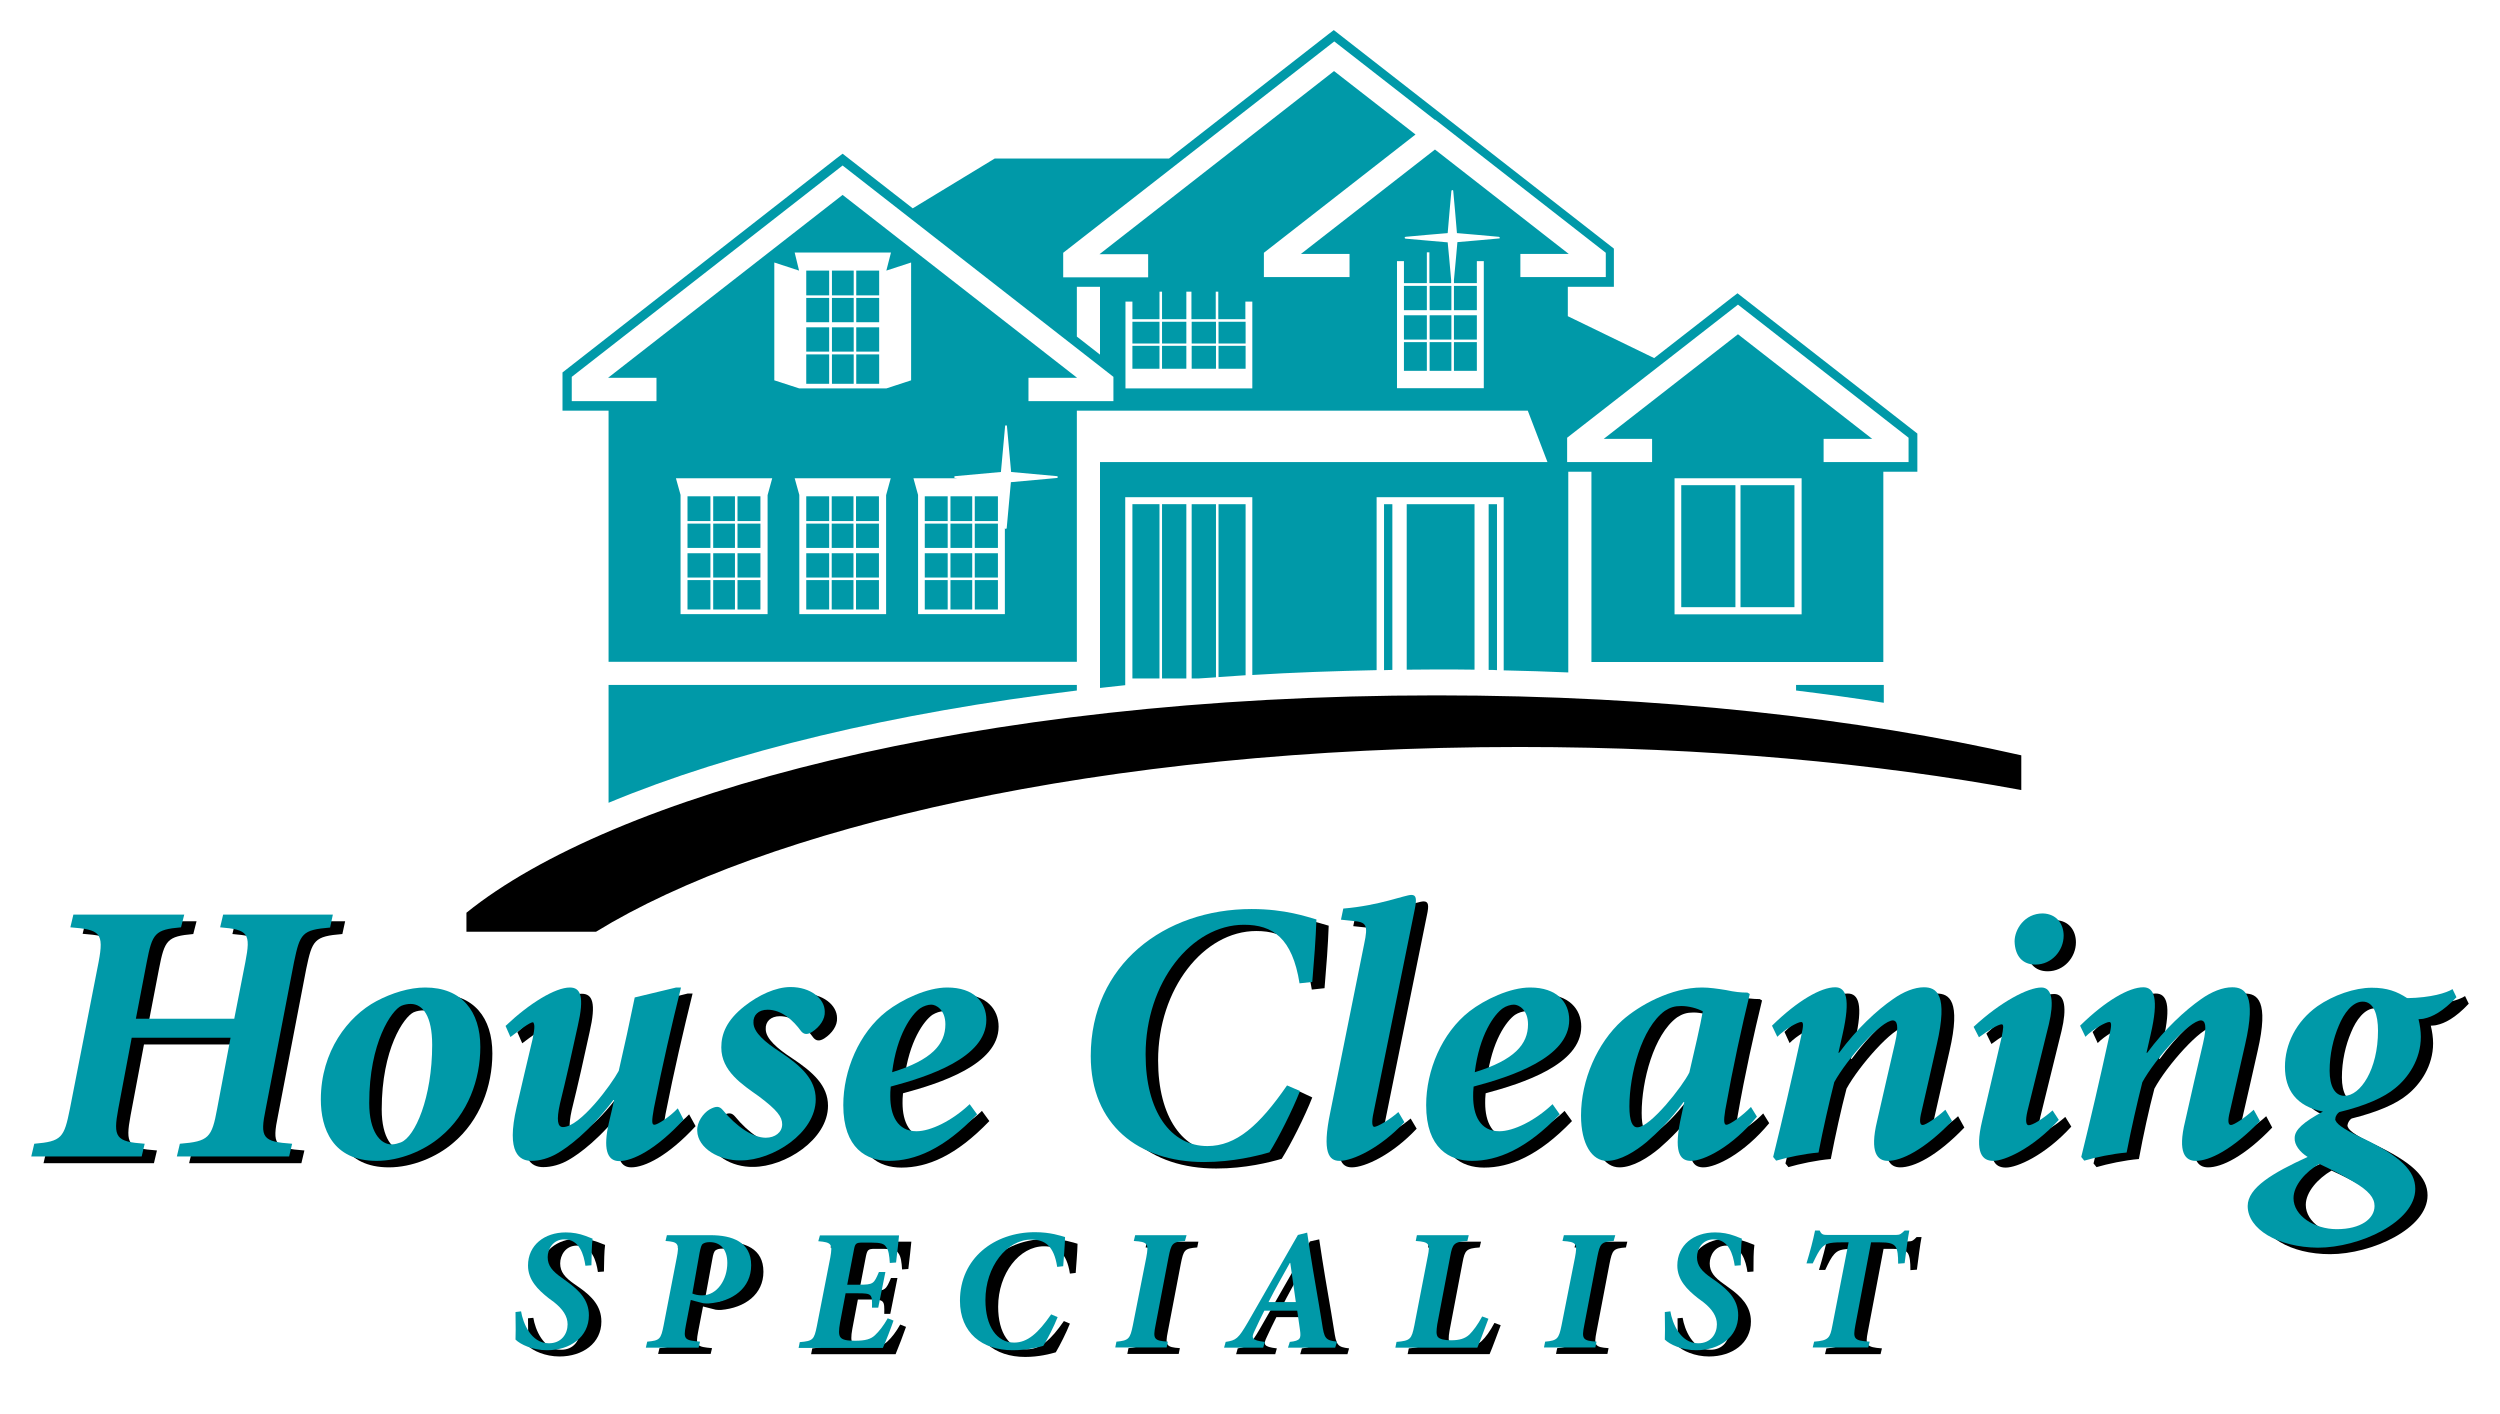 <svg xmlns="http://www.w3.org/2000/svg" xmlns:xlink="http://www.w3.org/1999/xlink" id="Layer_1" x="0px" y="0px" viewBox="0 0 1080 610.8" style="enable-background:new 0 0 1080 610.8;" xml:space="preserve"><style type="text/css">	.st0{fill:#0099A8;}</style><g>	<path d="M147.9,403.5c-12.2,1-13,2.6-15.6,15l-12.2,63.4c-2.6,12.5-1.5,14.2,11.4,15.1l-1.3,5.5H81.7l1.3-5.5  c12.5-0.9,13.8-2.6,16.1-15.1l5.8-30.7H62.2l-5.8,30.7c-2.3,12.4-1.1,14.2,11.4,15.1l-1.3,5.5H18.8l1.3-5.5  C32,496,33,494.4,35.5,481.8l12.4-63.4c2.4-12.7,0.7-14-12.2-15L37,398h47.9l-1.4,5.5c-11.3,1-12.4,2.6-14.8,15L64,442.9h42.5  l4.8-24.4c2.4-12.4,1.3-14-10.9-15l1.3-5.5h47.4L147.9,403.5z"></path>	<path d="M143.9,477.8c0-20.9,11.7-36,23.9-42.5c6.6-3.5,14.2-5.9,21.1-5.9c15.8,0,23.8,10.3,23.8,25.7c0,14-5.3,28.9-17,38.7  c-7.1,6.1-17.7,10.5-27.7,10.5C148.9,504.3,143.9,490.2,143.9,477.8 M178.5,496.3c6.1-2.4,13.5-19.3,13.5-42.1  c0-12.4-4-17.7-9.3-17.7c-1.1,0-2.6,0.2-4,0.8c-4.2,2-13.8,15.8-13.8,42c0,12.4,4.8,17.9,9.6,17.9  C176.2,497.1,177,496.8,178.5,496.3"></path>	<path d="M300.5,486.5c-11.9,12.9-22,17.8-27.8,17.8c-5.5,0-6.9-5.8-4.5-16.4c0.8-3.2,1.6-6.9,2.2-10h-0.3  c-10.6,14-20.1,20.7-24.3,23.1c-3.5,2.1-7.6,3.2-11.1,3.2c-5,0-11.1-3-6.4-23.3c2.3-9.8,4.5-19.5,6.9-29.4c1.1-5.3,0.8-6.4,0.2-7.2  c-1.4,0-5.9,3.5-9.8,6.4l-2.1-4.8c10.3-9.8,21.6-16.6,27.8-16.6c4.7,0,6.3,4,3.4,16.6c-2.4,11.1-5,22.7-7.7,33.6  c-1.6,7.2-1,10.1,1.3,10.1c7.4,0,20.9-18.3,24.1-24.3c2.4-10.5,4.8-21.4,6.9-31.7l17.8-4.4h2.1c-4,16.3-8,33.3-11.7,52.1  c-1,5.6-1,7.2,0.1,7.2c1.3,0,6.4-3.2,10.1-7.1L300.5,486.5z"></path>	<path d="M306.5,491.3c-0.2-3.7,2.6-7.6,5.3-9.2c2.9-1.6,4.3-1.5,5.8,0.3c5.8,7.1,13,11.9,18.5,11.9c4,0,7.1-2.3,7.1-5.8  c0-3.2-2.1-6.1-10.1-12.1c-7.2-5.1-16.2-10.9-16.2-21.1c0-5.8,2.2-11.7,10.1-17.9c5.9-4.7,13.4-8.2,19.8-8.2  c8.7,0,14.8,5,14.8,10.6c0.2,3.2-2.1,6.6-5.5,8.8c-2.1,1.3-3.5,1.1-4.7-0.3c-3.4-4.7-8.4-9.3-14.5-9.3c-4,0-6.3,2.4-6.1,5.6  c0,4.2,5.2,8.5,11.3,12.5c9.2,6.1,15.6,11.9,15.6,20.6c0,14.6-18.6,26.4-32.3,26.4C316.2,504.3,306.7,498.9,306.5,491.3"></path>	<path d="M427.4,484.3c-14.5,15.1-26.8,20.1-38,20.1c-9.5,0-19.8-5.1-19.8-24.1c0-15,6.8-31.2,18.7-40.5  c6.6-5.2,17.5-10.3,26.2-10.3c11.6,0,16.9,6.5,16.9,14c0,16.4-25.3,24.5-41.3,28.8c-0.2,1.8-0.2,3-0.2,4.2  c0,8.2,3.1,15.1,11.3,15.1c6.1,0,15.5-4.5,23-11.7L427.4,484.3z M402.8,438.4c-3.7,2.6-10.1,11.4-12.1,27.7  c17.2-5.3,23-12.1,23-20.7c0-6.3-4-8.5-6.1-8.5C406.2,436.8,404.3,437.5,402.8,438.4"></path>	<path d="M566.9,474.1c-3.2,8.2-9.3,20.3-13.2,26.5c-5.1,1.5-15.7,4.2-28.3,4.2c-28.3,0-48.9-16.1-48.9-45.9  c0-39.4,31.8-63.5,69.5-63.5c14.6,0,24,3.4,28,4.5c-0.3,8.5-1,17.6-1.8,27l-5.5,0.6c-3-19.6-11.6-25.3-24-25.3  c-22.8,0-42.4,25.1-42.4,55.9c0,24.6,10.8,39.6,26.7,39.6c12.4,0,22.4-8.8,34.4-26.2L566.9,474.1z"></path>	<path d="M612,487.6c-10.6,11.3-22.4,16.7-28,16.7c-4.5,0-7.7-3.4-4-21.1c4.8-24.1,9.8-48.4,14.6-72.5c1.8-8.5,1.1-9.6-5.3-10.1  l-4.7-0.5l1-4.8c15.6-1.3,26.7-5.9,29.4-5.9c2.1,0,2.4,1.6,1.4,6.1c-5.9,29.3-11.9,58.5-17.8,87.8c-1,4.5-0.6,6.3,0.3,6.3  c1.3,0,6.4-2.9,10.5-6.4L612,487.6z"></path>	<path d="M679.1,484.3c-14.5,15.1-26.9,20.1-38,20.1c-9.5,0-19.8-5.1-19.8-24.1c0-15,6.7-31.2,18.7-40.5  c6.6-5.2,17.5-10.3,26.2-10.3c11.6,0,16.9,6.5,16.9,14c0,16.4-25.3,24.5-41.3,28.8c-0.2,1.8-0.2,3-0.2,4.2  c0,8.2,3.1,15.1,11.3,15.1c6.1,0,15.5-4.5,23-11.7L679.1,484.3z M654.5,438.4c-3.7,2.6-10.1,11.4-12.1,27.7  c17.2-5.3,23-12.1,23-20.7c0-6.3-4-8.5-6.1-8.5C657.9,436.8,655.9,437.5,654.5,438.4"></path>	<path d="M764.3,485.2c-10.9,13.2-23,19.1-28.4,19.1c-3.9,0-7.6-2.2-4.7-16.9l1.8-8.5h-0.3c-5.6,7.7-11.4,13.3-15.9,17.2  c-4.8,4-11.4,8.2-17.2,8.2c-6.5,0-11.3-7.1-11.3-19.6c0-15.4,7.1-31.3,17.7-41c7.4-6.6,21.2-14.3,34.6-14.3c3.1,0,6.6,0.5,10.3,1.1  c3.7,0.8,6.4,1.1,9.3,1.1l1,0.6c-3.4,14-7.3,31.2-10.6,50.2c-0.8,4.8-0.5,6.3,0.5,6.3c1.4,0,7.1-4,10.6-7.7L764.3,485.2z   M735.1,466.1c1.9-8,5-21.5,5.8-26.4c-2.3-1.3-6.1-2.3-9.3-2.3c-2.9,0-4.8,0.6-7.1,2.1c-10.1,7.4-15.3,27.5-15.3,41.3  c0,6.3,1.3,9,3.4,9C718.2,489.9,732.3,471.9,735.1,466.1"></path>	<path d="M848.6,487.1c-12.1,12.6-21.9,17.2-27.7,17.2c-4.5,0-8-3.4-4.7-17.2c2.6-11.3,5.2-22.3,7.7-33.5c1.9-8.2,0.8-9.8-0.8-10  c-5.2,0-19.9,16.7-25.4,26.7c-2.3,8.7-4.8,20.1-6.8,30.4c-6.1,0.5-13.5,2.1-18.3,3.5l-1.3-1.6c4-16.2,8-33.5,12.1-52.3  c1.1-4.8,1-6.1,0-6.1c-1.5,0-7.2,3.2-10.3,6.4l-2.2-4.8c11.1-10.9,21.2-16.6,27.3-16.6c4.7,0,6.8,4.8,3.2,20.3l-1.8,8h0.3  c7.5-10.3,16.2-18.3,23.3-23.2c4.5-3.2,9.3-5.1,13.4-5.1c5.5,0,10.6,3.1,5.6,24.8c-2.1,9.3-4.4,19.1-6.6,29c-1,4-0.8,5.8,0.5,5.8  c1.3,0,6.1-3.2,9.8-6.6L848.6,487.1z"></path>	<path d="M894.8,486.7c-11.4,12.5-23.5,17.7-28.3,17.7c-4.7,0-8.2-3.2-4.8-17.4l8.4-36c0.8-4,1-5.6,0-5.6c-1.5,0-6,2.7-9.8,5.6  l-2.2-4.5c11.6-10.8,23.5-17.1,29.3-17.1c4.7,0,5.5,6.3,3.2,15.9l-9.2,37.3c-1.1,4.7-0.6,6.3,0.5,6.3c1.4,0,5.6-2.3,10.3-6.4  L894.8,486.7z M896.8,407.1c0,6.4-5.1,12.5-12.2,12.5c-5.6,0-8.9-3.7-9-10c0-5.1,4.2-12.1,12.2-12.1  C893.9,397.6,896.8,402.1,896.8,407.1"></path>	<path d="M981.6,487.1c-12.1,12.6-21.9,17.2-27.7,17.2c-4.5,0-8-3.4-4.7-17.2c2.6-11.3,5.1-22.3,7.7-33.5c1.9-8.2,0.8-9.8-0.8-10  c-5.2,0-20,16.7-25.4,26.7c-2.3,8.7-4.8,20.1-6.7,30.4c-6.1,0.5-13.5,2.1-18.3,3.5l-1.3-1.6c4-16.2,8-33.5,12.1-52.3  c1.1-4.8,1-6.1,0-6.1c-1.5,0-7.2,3.2-10.3,6.4l-2.2-4.8c11.1-10.9,21.2-16.6,27.3-16.6c4.7,0,6.8,4.8,3.2,20.3l-1.8,8h0.3  c7.5-10.3,16.2-18.3,23.3-23.2c4.5-3.2,9.3-5.1,13.4-5.1c5.5,0,10.6,3.1,5.6,24.8c-2.1,9.3-4.3,19.1-6.6,29c-1,4-0.8,5.8,0.5,5.8  c1.3,0,6.1-3.2,9.8-6.6L981.6,487.1z"></path>	<path d="M1066.5,433.6c-5.9,6.3-10.5,8.5-13.8,9.2c-0.6,0.2-1.5,0.2-2.6,0.3c0.6,2.4,1,5.2,1,7.6c0,9.8-5.5,17.7-11.1,22.2  c-4.8,4-12.9,7.5-24.1,10.3c-0.8,0.5-1.6,1.6-1.8,2.9c0,1.9,3.1,4.2,10.8,7.9c17.5,8.2,23.8,14.6,23.8,22.4  c0,14.3-24.1,25.4-42.1,25.4c-17.2,0-30.2-7.9-30.2-17.8c0-7.9,10.8-14.3,25.9-21.2c-3.4-2.1-5.8-5.3-5.6-8.2  c0-3.5,3.7-6.8,12.2-11.4c-11.6-2.3-16.4-9.5-16.4-19.3c0-9.8,4.8-19.6,14-26.2c6.9-4.8,16.1-8,23.5-8c6.6,0,10.9,1.6,15.3,4.5  c10.5-0.2,17.1-2.2,19.6-3.9L1066.5,433.6z M1031.1,523.8c0-3.5-2.4-6.6-9.3-10.6c-5-3-10.1-5.5-14.6-7.5  c-5.8,3.4-11.1,9.2-11.1,14.8c0,7.6,9,13.4,18.7,13.4C1025.2,533.8,1031.1,529.3,1031.1,523.8 M1032.6,448.1  c0-6.9-1.8-12.5-6.6-12.5c-4.5,0-8.2,5.1-10.3,10.3c-2.4,5.6-4,12.4-4,19.6c0,6.4,2.2,10.8,6.4,10.8  C1025,476.2,1032.6,464.8,1032.6,448.1"></path>	<path d="M230.4,569.3c0.8,4.9,4.2,13.8,12,13.8c5.4,0,8.1-4,8.1-8.3c0-3.5-2.1-6.6-5.9-9.6l-2.2-1.7c-4.7-3.7-8.9-7.9-8.9-14.1  c0-8.8,7.1-14.3,16.3-14.3c3,0,5.8,0.5,8.5,1.5c1.4,0.5,2.3,0.9,3.1,1.2c-0.4,3-0.4,6.7-0.5,11.5l-2.6,0.2  c-0.7-4.7-2.5-11.4-9.1-11.4c-4.9,0-7.2,4.2-7.2,7.7c0,3.7,2.1,6.1,6.1,8.9l2.3,1.6c5.2,3.7,9.4,7.9,9.4,14.6  c0,9.4-8.1,15.1-18.1,15.1c-6.2,0-11.5-2.5-13.6-4.6c0.1-1.7,0.1-5.9,0-11.9L230.4,569.3z"></path>	<path d="M312.2,536.4c9.5,0,17.6,2.9,17.6,13c0,9.7-7.9,15.6-18.4,16.5c-0.8,0-1.5,0-2.2-0.1l-5.5-1.4l-2.1,10.9  c-1.2,6.2-0.5,6.5,6,7.1l-0.6,2.5h-22.7l0.6-2.5c5.4-0.5,5.9-1.1,7.1-7.1l5.6-28.9c1.3-6.4,0.7-7-4.8-7.5l0.6-2.5H312.2z   M304.5,561.6c0.9,0.4,2.4,0.8,4.2,0.8c6.6,0,10.9-6.9,10.9-14c0-6.1-3.2-9-7.6-9c-1.4,0-2.2,0.3-2.8,0.7c-0.7,0.4-1.1,1.6-1.5,4  L304.5,561.6z"></path>	<path d="M393.7,536.4c-0.2,2-0.8,8-1.3,11.8l-2.7,0.2c-0.2-3.1-0.5-5.6-1.6-7c-0.8-1.4-2.3-1.9-6.5-1.9h-3.7  c-2.8,0-3.2,0.4-3.8,3.1l-2.9,15.1h5c6.4,0,6.5-0.5,8.7-5.6h2.8l-3.1,15.5H382c0.1-5.8,0.1-6.2-6.2-6.2h-5.2l-2.4,12.7  c-0.6,3.3-0.6,5.2,0.2,6.2c0.8,1.2,2.8,1.6,6.3,1.6c4.6,0,7-0.7,8.8-2.5c1.7-1.6,3.6-4,5.4-7.2l2.5,1c-0.9,2.7-3.4,9.2-4.5,11.8  h-36.5l0.5-2.5c5.7-0.5,6.2-1,7.4-7l5.7-29.6c1.1-5.8,0.6-6.5-5.2-7l0.7-2.5H393.7z"></path>	<path d="M462.2,571.8c-1.5,3.8-4.3,9.4-6.1,12.4c-2.4,0.7-7.3,2-13.2,2c-13.2,0-22.8-7.5-22.8-21.4c0-18.4,14.8-29.6,32.4-29.6  c6.8,0,11.2,1.6,13,2.1c-0.1,4-0.5,8.2-0.8,12.6l-2.5,0.3c-1.4-9.1-5.4-11.8-11.2-11.8c-10.6,0-19.8,11.7-19.8,26.1  c0,11.5,5,18.4,12.4,18.4c5.8,0,10.4-4.1,16-12.2L462.2,571.8z"></path>	<path d="M517.2,538.9c-5.5,0.4-5.9,1.1-7.1,7.1l-5.6,29.3c-1.2,5.9-0.7,6.7,5.2,7.1l-0.5,2.5H487l0.5-2.5c5.3-0.5,5.9-1.2,7.1-7.1  l5.7-29.3c1.1-6,0.7-6.7-5.4-7.1l0.6-2.5h22.2L517.2,538.9z"></path>	<path d="M582.1,585h-20.4l0.7-2.5c4.6-0.5,4.9-1.5,4.4-5.1c-0.4-2.5-0.8-5.2-1.2-8.4h-14.2c-1.4,2.8-2.8,5.6-4.1,8.5  c-1.6,3.3-1.6,4.3,4.3,5l-0.7,2.5H534l0.7-2.5c4.5-0.8,5.4-1.3,9.6-8.5l21.6-37.7l4-0.9l1.3,8.5c1.6,10.3,3.5,20.4,5.1,30.6  c1,6.6,1.4,7.4,6.5,8L582.1,585z M562.7,548.4h-0.2c-2.9,5.3-6.1,10.9-9.1,16.9h11.7L562.7,548.4z"></path>	<path d="M648.3,572.5c-1,2.6-3.6,9.8-4.8,12.5h-35.4l0.5-2.5c6-0.5,6.5-1.2,7.7-7.1l5.8-29.9c1-5.4,0.6-6.2-5.2-6.6l0.5-2.5h22.4  l-0.6,2.5c-5.8,0.4-6.4,1.2-7.4,6.6l-5.6,29.4c-0.5,2.9-0.5,4.3,0.2,5.4c0.8,1,2.8,1.5,5.8,1.5c3.5,0,6-0.7,7.9-2.5  c1.7-1.6,3.6-4.2,5.5-7.8L648.3,572.5z"></path>	<path d="M702.4,538.9c-5.5,0.4-5.9,1.1-7.1,7.1l-5.6,29.3c-1.2,5.9-0.7,6.7,5.2,7.1l-0.5,2.5h-22.2l0.5-2.5  c5.3-0.5,5.9-1.2,7.1-7.1l5.8-29.3c1.1-6,0.7-6.7-5.4-7.1l0.6-2.5H703L702.4,538.9z"></path>	<path d="M726.9,569.3c0.8,4.9,4.2,13.8,12,13.8c5.4,0,8.1-4,8.1-8.3c0-3.5-2.1-6.6-5.9-9.6l-2.2-1.7c-4.7-3.7-8.9-7.9-8.9-14.1  c0-8.8,7.1-14.3,16.3-14.3c3,0,5.8,0.5,8.5,1.5c1.3,0.5,2.3,0.9,3.1,1.2c-0.4,3-0.4,6.7-0.4,11.5l-2.6,0.2  c-0.7-4.7-2.5-11.4-9.1-11.4c-4.9,0-7.2,4.2-7.2,7.7c0,3.7,2.1,6.1,6.1,8.9l2.2,1.6c5.2,3.7,9.5,7.9,9.5,14.6  c0,9.4-8.1,15.1-18.1,15.1c-6.2,0-11.5-2.5-13.6-4.6c0.1-1.7,0.1-5.9,0-11.9L726.9,569.3z"></path>	<path d="M830.1,534.5c-0.6,2.9-1.4,9.5-2,14l-2.8,0.2c0-3.4-0.2-5.8-1.1-7.3c-1.1-1.5-3-1.9-6.8-1.9h-3.7l-6.8,35.9  c-1.1,5.6-0.8,6.6,6.1,7.1l-0.6,2.5h-24l0.6-2.5c6.3-0.5,6.9-1.6,7.9-7.1l7-35.9h-3.1c-5.5,0-6.9,0.7-8.4,2.3  c-1.3,1.4-2.3,3.4-3.9,6.8h-2.7c1.5-4.9,2.9-10.2,3.7-14.2h1.9c0.8,1.7,1.4,1.9,3.5,1.9h29.4c1.9,0,2.3-0.5,3.7-1.9H830.1z"></path>	<path d="M620.6,300.4c-201.7,0-356.7,43.5-419.1,93.9v8.2h56c72-44.2,216.4-79.8,398.9-79.8c80.7,0,154,7,216.8,18.6v-15  C803.1,310.4,717.2,300.4,620.6,300.4"></path>	<path class="st0" d="M142.6,400.7c-12.2,1-13,2.6-15.6,15L114.8,479c-2.6,12.6-1.4,14.2,11.4,15.1l-1.3,5.5H76.4l1.3-5.5  c12.5-1,13.8-2.6,16.1-15.1l5.8-30.7H56.9L51.1,479c-2.3,12.4-1.1,14.2,11.4,15.1l-1.3,5.5H13.5l1.3-5.5c11.9-1,12.9-2.6,15.4-15.1  l12.4-63.4c2.4-12.7,0.6-14-12.2-15l1.3-5.5h47.9l-1.4,5.5c-11.3,1-12.4,2.6-14.8,15l-4.7,24.5h42.5l4.8-24.5  c2.4-12.4,1.3-14-10.9-15l1.3-5.5h47.4L142.6,400.7z"></path>	<path class="st0" d="M138.6,475c0-20.9,11.8-36,24-42.5c6.6-3.5,14.2-5.9,21.1-5.9c15.8,0,23.8,10.3,23.8,25.7  c0,14-5.3,28.9-17.1,38.7c-7.1,6.1-17.7,10.5-27.7,10.5C143.6,501.5,138.6,487.4,138.6,475 M173.2,493.5  c6.1-2.4,13.5-19.3,13.5-42.1c0-12.4-4-17.7-9.3-17.7c-1.1,0-2.6,0.2-4,0.8c-4.2,1.9-13.9,15.8-13.9,42c0,12.4,4.8,17.9,9.7,17.9  C170.9,494.3,171.7,494,173.2,493.5"></path>	<path class="st0" d="M295.3,483.7c-11.9,12.9-22,17.9-27.8,17.9c-5.5,0-6.9-5.8-4.5-16.4c0.8-3.2,1.6-6.9,2.3-10h-0.3  c-10.6,14-20.1,20.7-24.3,23.1c-3.6,2.1-7.6,3.2-11.1,3.2c-5,0-11.1-3.1-6.4-23.3c2.3-9.8,4.5-19.5,6.9-29.4  c1.1-5.3,0.8-6.4,0.2-7.2c-1.5,0-5.9,3.5-9.8,6.4l-2.1-4.8c10.3-9.8,21.5-16.6,27.8-16.6c4.7,0,6.3,4,3.4,16.6  c-2.4,11.1-5,22.7-7.7,33.6c-1.6,7.2-1,10.1,1.3,10.1c7.4,0,20.9-18.3,24.1-24.3c2.4-10.4,4.8-21.4,6.9-31.7l17.9-4.3h2.1  c-4,16.2-8,33.3-11.7,52.1c-1,5.6-1,7.2,0.2,7.2c1.3,0,6.4-3.2,10.1-7.1L295.3,483.7z"></path>	<path class="st0" d="M301.2,488.5c-0.2-3.7,2.6-7.6,5.3-9.2c2.9-1.6,4.3-1.5,5.8,0.3c5.8,7.1,13,11.9,18.5,11.9  c4,0,7.1-2.3,7.1-5.8c0-3.2-2.1-6.1-10.1-12.1c-7.2-5.1-16.2-10.9-16.2-21.1c0-5.8,2.2-11.7,10.1-17.9c6-4.7,13.4-8.2,19.8-8.2  c8.7,0,14.8,5,14.8,10.6c0.2,3.2-2.1,6.6-5.5,8.8c-2.1,1.3-3.5,1.1-4.7-0.3c-3.4-4.7-8.4-9.3-14.5-9.3c-4,0-6.3,2.4-6.1,5.6  c0,4.2,5.1,8.5,11.3,12.5c9.2,6.1,15.6,11.9,15.6,20.6c0,14.6-18.6,26.4-32.3,26.4C310.8,501.5,301.4,496.1,301.2,488.5"></path>	<path class="st0" d="M422.1,481.4c-14.5,15.1-26.9,20.1-38,20.1c-9.5,0-19.8-5.2-19.8-24.1c0-15,6.8-31.2,18.7-40.5  c6.6-5.1,17.5-10.3,26.2-10.3c11.6,0,16.9,6.4,16.9,14c0,16.4-25.2,24.5-41.3,28.8c-0.2,1.8-0.2,3.1-0.2,4.2  c0,8.2,3.1,15.1,11.3,15.1c6.1,0,15.4-4.5,23-11.7L422.1,481.4z M397.5,435.6c-3.7,2.6-10.1,11.4-12.1,27.6  c17.2-5.3,23-12.1,23-20.7c0-6.3-4-8.5-6.1-8.5C400.9,434,399,434.6,397.5,435.6"></path>	<path class="st0" d="M561.6,471.3c-3.2,8.2-9.3,20.3-13.2,26.5c-5.1,1.5-15.8,4.2-28.3,4.2c-28.3,0-48.9-16.1-48.9-45.8  c0-39.4,31.8-63.5,69.5-63.5c14.6,0,24,3.4,28,4.5c-0.3,8.5-1,17.5-1.8,27l-5.5,0.6c-3.1-19.6-11.6-25.3-24-25.3  c-22.8,0-42.5,25.1-42.5,56c0,24.6,10.8,39.6,26.7,39.6c12.4,0,22.4-8.8,34.4-26.2L561.6,471.3z"></path>	<path class="st0" d="M606.7,484.8c-10.6,11.3-22.4,16.7-28,16.7c-4.5,0-7.7-3.4-4-21.1c4.8-24.1,9.8-48.4,14.6-72.5  c1.8-8.5,1.1-9.6-5.3-10.1l-4.7-0.5l1-4.8c15.6-1.3,26.7-5.9,29.4-5.9c2.1,0,2.4,1.6,1.5,6.1c-5.9,29.3-11.9,58.5-17.8,87.8  c-1,4.5-0.6,6.3,0.3,6.3c1.3,0,6.4-2.9,10.4-6.4L606.7,484.8z"></path>	<path class="st0" d="M673.8,481.4c-14.5,15.1-26.9,20.1-37.9,20.1c-9.5,0-19.8-5.2-19.8-24.1c0-15,6.8-31.2,18.7-40.5  c6.6-5.1,17.5-10.3,26.2-10.3c11.6,0,16.9,6.4,16.9,14c0,16.4-25.2,24.5-41.3,28.8c-0.2,1.8-0.2,3.1-0.2,4.2  c0,8.2,3,15.1,11.3,15.1c6.1,0,15.4-4.5,23-11.7L673.8,481.4z M649.2,435.6c-3.7,2.6-10.1,11.4-12.1,27.6c17.2-5.3,23-12.1,23-20.7  c0-6.3-4-8.5-6.1-8.5C652.6,434,650.6,434.6,649.2,435.6"></path>	<path class="st0" d="M759,482.4c-10.9,13.2-23,19.1-28.5,19.1c-3.9,0-7.6-2.3-4.7-16.9l1.8-8.5h-0.3c-5.6,7.7-11.4,13.3-15.9,17.2  c-4.8,4-11.4,8.2-17.2,8.2c-6.4,0-11.2-7.1-11.2-19.6c0-15.4,7.1-31.4,17.7-41c7.4-6.6,21.2-14.3,34.6-14.3c3.1,0,6.6,0.5,10.3,1.1  c3.7,0.8,6.4,1.1,9.3,1.1l1,0.6c-3.4,14-7.2,31.2-10.6,50.2c-0.8,4.8-0.5,6.3,0.5,6.3c1.5,0,7.1-4,10.6-7.7L759,482.4z   M729.8,463.3c1.9-8,5-21.5,5.8-26.4c-2.3-1.3-6.1-2.3-9.3-2.3c-2.9,0-4.8,0.6-7.1,2.1c-10.1,7.4-15.3,27.5-15.3,41.3  c0,6.3,1.3,9,3.4,9C712.9,487.1,727,469.1,729.8,463.3"></path>	<path class="st0" d="M843.3,484.3c-12.1,12.5-21.9,17.2-27.7,17.2c-4.5,0-8-3.4-4.7-17.2c2.6-11.3,5.1-22.4,7.7-33.5  c1.9-8.2,0.8-9.8-0.8-10c-5.1,0-19.9,16.7-25.4,26.7c-2.2,8.7-4.8,20.1-6.8,30.4c-6.1,0.5-13.5,2.1-18.3,3.5l-1.3-1.6  c4-16.2,8-33.4,12.1-52.2c1.1-4.8,1-6.1,0-6.1c-1.5,0-7.2,3.2-10.3,6.4l-2.3-4.8c11.1-10.9,21.2-16.6,27.3-16.6  c4.7,0,6.7,4.8,3.2,20.3l-1.8,8h0.3c7.6-10.3,16.2-18.3,23.3-23.2c4.5-3.2,9.3-5.1,13.3-5.1c5.5,0,10.6,3,5.6,24.7  c-2.1,9.3-4.3,19.2-6.6,29c-1,4-0.8,5.8,0.5,5.8c1.3,0,6.1-3.2,9.8-6.6L843.3,484.3z"></path>	<path class="st0" d="M889.4,483.8c-11.4,12.5-23.5,17.7-28.3,17.7c-4.6,0-8.2-3.2-4.8-17.4l8.4-36c0.8-4,1-5.6,0-5.6  c-1.4,0-5.9,2.7-9.8,5.6l-2.3-4.5c11.6-10.8,23.5-17,29.3-17c4.7,0,5.5,6.3,3.2,15.9l-9.2,37.3c-1.1,4.6-0.6,6.3,0.5,6.3  c1.5,0,5.6-2.3,10.3-6.4L889.4,483.8z M891.5,404.2c0,6.4-5.1,12.5-12.2,12.5c-5.6,0-8.8-3.7-9-10c0-5.1,4.2-12.1,12.2-12.1  C888.6,394.8,891.5,399.3,891.5,404.2"></path>	<path class="st0" d="M976.3,484.3c-12.1,12.5-21.9,17.2-27.7,17.2c-4.5,0-8-3.4-4.6-17.2c2.5-11.3,5.1-22.4,7.7-33.5  c1.9-8.2,0.8-9.8-0.8-10c-5.1,0-19.9,16.7-25.4,26.7c-2.2,8.7-4.8,20.1-6.8,30.4c-6.1,0.5-13.5,2.1-18.3,3.5l-1.3-1.6  c4-16.2,8-33.4,12.1-52.2c1.1-4.8,1-6.1,0-6.1c-1.5,0-7.2,3.2-10.3,6.4l-2.3-4.8c11.1-10.9,21.2-16.6,27.3-16.6  c4.7,0,6.8,4.8,3.2,20.3l-1.8,8h0.3c7.6-10.3,16.3-18.3,23.3-23.2c4.5-3.2,9.3-5.1,13.4-5.1c5.5,0,10.6,3,5.6,24.7  c-2.1,9.3-4.4,19.2-6.6,29c-1,4-0.8,5.8,0.5,5.8c1.3,0,6.1-3.2,9.8-6.6L976.3,484.3z"></path>	<path class="st0" d="M1061.2,430.8c-6,6.3-10.5,8.5-13.9,9.2c-0.6,0.2-1.4,0.2-2.5,0.3c0.6,2.4,1,5.2,1,7.6  c0,9.8-5.5,17.7-11.1,22.2c-4.8,4-12.9,7.6-24.1,10.3c-0.8,0.5-1.6,1.6-1.8,2.9c0,1.9,3.1,4.2,10.8,7.9  c17.5,8.2,23.8,14.6,23.8,22.4c0,14.3-24.1,25.4-42.1,25.4C984,538.8,971,531,971,521c0-7.9,10.8-14.3,25.9-21.2  c-3.4-2.1-5.8-5.3-5.6-8.2c0-3.5,3.7-6.8,12.2-11.4c-11.6-2.3-16.4-9.5-16.4-19.3c0-9.8,4.8-19.6,14-26.2c6.9-4.8,16.1-8,23.5-8  c6.6,0,10.9,1.6,15.3,4.5c10.5-0.2,17-2.3,19.6-3.9L1061.2,430.8z M1025.8,521c0-3.5-2.4-6.6-9.3-10.6c-5-3-10.1-5.5-14.6-7.6  c-5.8,3.4-11.1,9.2-11.1,14.8c0,7.6,9,13.4,18.7,13.4C1019.9,531,1025.8,526.5,1025.8,521 M1027.3,445.3c0-6.9-1.8-12.6-6.6-12.6  c-4.5,0-8.2,5.2-10.3,10.3c-2.4,5.6-4,12.4-4,19.6c0,6.5,2.2,10.8,6.4,10.8C1019.7,473.4,1027.3,462,1027.3,445.3"></path>	<path class="st0" d="M225.1,566.5c0.8,4.9,4.2,13.8,12,13.8c5.4,0,8.1-4,8.1-8.2c0-3.5-2.1-6.6-5.9-9.6l-2.3-1.7  c-4.7-3.7-8.9-7.9-8.9-14.1c0-8.8,7.1-14.3,16.3-14.3c3,0,5.8,0.5,8.5,1.5c1.4,0.5,2.3,0.9,3.1,1.2c-0.4,3-0.4,6.8-0.5,11.5  l-2.6,0.2c-0.7-4.7-2.5-11.4-9.1-11.4c-4.9,0-7.2,4.2-7.2,7.7c0,3.7,2.1,6.1,6.1,8.9l2.2,1.6c5.2,3.8,9.5,7.9,9.5,14.6  c0,9.4-8.1,15.1-18.1,15.1c-6.2,0-11.5-2.5-13.6-4.6c0.1-1.7,0.1-5.9,0-11.9L225.1,566.5z"></path>	<path class="st0" d="M306.9,533.6c9.4,0,17.6,2.9,17.6,13c0,9.8-7.9,15.7-18.4,16.5c-0.8,0-1.5,0-2.3-0.1l-5.4-1.4l-2.1,10.9  c-1.2,6.2-0.5,6.5,6.1,7.1l-0.6,2.6H279l0.6-2.6c5.4-0.5,5.9-1,7.1-7.1l5.6-28.9c1.3-6.4,0.7-7.1-4.8-7.5l0.6-2.5H306.9z   M299.1,558.8c0.9,0.4,2.4,0.8,4.2,0.8c6.6,0,10.9-6.9,10.9-14c0-6.1-3.2-9-7.6-9c-1.4,0-2.3,0.3-2.9,0.7c-0.7,0.4-1,1.6-1.5,4  L299.1,558.8z"></path>	<path class="st0" d="M388.4,533.6c-0.2,2-0.8,8-1.3,11.8l-2.7,0.2c-0.2-3.1-0.5-5.6-1.6-6.9c-0.8-1.4-2.3-1.9-6.5-1.9h-3.7  c-2.8,0-3.2,0.4-3.7,3.1l-2.9,15.1h5c6.4,0,6.5-0.4,8.7-5.5h2.8l-3.1,15.4h-2.7c0.1-5.8,0.1-6.2-6.2-6.2h-5.2l-2.4,12.7  c-0.6,3.3-0.6,5.2,0.1,6.2c0.8,1.2,2.8,1.6,6.3,1.6c4.6,0,7-0.7,8.8-2.5c1.7-1.6,3.6-4,5.4-7.2l2.5,1c-0.9,2.7-3.4,9.2-4.6,11.8  H345l0.5-2.5c5.7-0.5,6.2-1,7.4-7l5.8-29.6c1-5.8,0.6-6.5-5.2-7l0.7-2.5H388.4z"></path>	<path class="st0" d="M456.9,569c-1.5,3.8-4.3,9.4-6.2,12.4c-2.4,0.7-7.3,1.9-13.2,1.9c-13.2,0-22.8-7.5-22.8-21.4  c0-18.3,14.8-29.6,32.4-29.6c6.8,0,11.2,1.6,13,2.1c-0.1,4-0.5,8.2-0.8,12.6l-2.6,0.3c-1.4-9.2-5.4-11.8-11.2-11.8  c-10.6,0-19.8,11.7-19.8,26.1c0,11.5,5,18.4,12.4,18.4c5.8,0,10.4-4.1,16-12.2L456.9,569z"></path>	<path class="st0" d="M511.9,536.1c-5.5,0.4-5.9,1.1-7.1,7.1l-5.6,29.3c-1.2,5.9-0.7,6.7,5.3,7.1l-0.5,2.5h-22.2l0.5-2.5  c5.3-0.5,5.9-1.2,7.1-7.1l5.8-29.3c1.1-6,0.7-6.7-5.4-7.1l0.6-2.5h22.2L511.9,536.1z"></path>	<path class="st0" d="M576.8,582.2h-20.4l0.8-2.5c4.6-0.5,4.9-1.5,4.4-5.1c-0.4-2.5-0.8-5.3-1.2-8.4h-14.2c-1.4,2.8-2.8,5.6-4.1,8.5  c-1.6,3.3-1.6,4.3,4.3,5l-0.7,2.5h-16.9l0.7-2.5c4.5-0.7,5.4-1.3,9.6-8.5l21.6-37.7l4-1l1.3,8.5c1.6,10.3,3.5,20.5,5.1,30.6  c1,6.6,1.4,7.4,6.5,8L576.8,582.2z M557.4,545.6h-0.2c-2.9,5.3-6.2,10.9-9.2,16.9h11.8L557.4,545.6z"></path>	<path class="st0" d="M643,569.7c-1,2.6-3.6,9.8-4.8,12.5h-35.4l0.5-2.5c6-0.5,6.5-1.2,7.7-7.1l5.8-29.9c1.1-5.4,0.6-6.2-5.2-6.6  l0.5-2.5h22.4l-0.6,2.5c-5.8,0.4-6.4,1.2-7.4,6.6l-5.6,29.4c-0.4,2.8-0.5,4.3,0.2,5.4c0.8,1,2.8,1.5,5.8,1.5c3.5,0,6-0.7,7.9-2.5  c1.6-1.6,3.6-4.2,5.5-7.8L643,569.7z"></path>	<path class="st0" d="M697.1,536.1c-5.5,0.4-5.9,1.1-7.1,7.1l-5.6,29.3c-1.2,5.9-0.7,6.7,5.3,7.1l-0.5,2.5h-22.2l0.5-2.5  c5.3-0.5,5.9-1.2,7.1-7.1l5.8-29.3c1.1-6,0.7-6.7-5.4-7.1l0.6-2.5h22.2L697.1,536.1z"></path>	<path class="st0" d="M721.6,566.5c0.8,4.9,4.2,13.8,12,13.8c5.4,0,8.1-4,8.1-8.2c0-3.5-2.1-6.6-5.9-9.6l-2.3-1.7  c-4.7-3.7-8.9-7.9-8.9-14.1c0-8.8,7.1-14.3,16.3-14.3c3,0,5.8,0.5,8.5,1.5c1.3,0.5,2.3,0.9,3.1,1.2c-0.4,3-0.4,6.8-0.5,11.5  l-2.6,0.2c-0.7-4.7-2.5-11.4-9.1-11.4c-4.9,0-7.2,4.2-7.2,7.7c0,3.7,2.1,6.1,6.1,8.9l2.3,1.6c5.2,3.8,9.4,7.9,9.4,14.6  c0,9.4-8.1,15.1-18.1,15.1c-6.2,0-11.5-2.5-13.6-4.6c0.1-1.7,0.1-5.9,0-11.9L721.6,566.5z"></path>	<path class="st0" d="M824.8,531.7c-0.6,2.9-1.4,9.5-2,14l-2.8,0.2c0-3.5-0.2-5.8-1.1-7.3c-1.1-1.5-3-1.9-6.8-1.9h-3.8l-6.8,35.9  c-1,5.6-0.8,6.6,6.2,7l-0.6,2.5h-24l0.6-2.5c6.3-0.5,6.9-1.6,7.9-7l7-35.9h-3.2c-5.5,0-6.9,0.7-8.4,2.3c-1.3,1.4-2.3,3.5-3.9,6.8  h-2.7c1.5-4.9,2.9-10.2,3.7-14.2h2c0.8,1.7,1.4,1.9,3.5,1.9H819c1.9,0,2.3-0.5,3.8-1.9H824.8z"></path>	<rect x="308.1" y="250.6" class="st0" width="9.4" height="12.7"></rect>	<rect x="308.1" y="239" class="st0" width="9.4" height="10.5"></rect>	<rect x="297" y="226.2" class="st0" width="9.9" height="10.5"></rect>	<rect x="297" y="214.4" class="st0" width="9.9" height="10.7"></rect>	<rect x="308.1" y="214.4" class="st0" width="9.4" height="10.7"></rect>	<rect x="318.6" y="239" class="st0" width="9.9" height="10.5"></rect>	<rect x="318.6" y="226.2" class="st0" width="9.9" height="10.5"></rect>	<rect x="318.6" y="250.6" class="st0" width="9.9" height="12.7"></rect>	<rect x="297" y="239" class="st0" width="9.9" height="10.5"></rect>	<rect x="308.1" y="226.2" class="st0" width="9.4" height="10.5"></rect>	<rect x="297" y="250.6" class="st0" width="9.9" height="12.7"></rect>	<rect x="348.3" y="214.4" class="st0" width="9.9" height="10.7"></rect>	<rect x="359.3" y="239" class="st0" width="9.4" height="10.5"></rect>	<rect x="359.3" y="214.4" class="st0" width="9.4" height="10.7"></rect>	<rect x="318.6" y="214.4" class="st0" width="9.9" height="10.7"></rect>	<rect x="359.3" y="250.6" class="st0" width="9.4" height="12.7"></rect>	<rect x="369.8" y="250.6" class="st0" width="9.9" height="12.7"></rect>	<rect x="369.8" y="226.2" class="st0" width="9.9" height="10.5"></rect>	<rect x="369.8" y="214.4" class="st0" width="9.9" height="10.7"></rect>	<rect x="369.8" y="239" class="st0" width="9.9" height="10.5"></rect>	<rect x="359.3" y="226.2" class="st0" width="9.4" height="10.5"></rect>	<rect x="514.8" y="139" class="st0" width="10.5" height="9.4"></rect>	<rect x="514.8" y="149.4" class="st0" width="10.5" height="9.9"></rect>	<rect x="726.3" y="209.6" class="st0" width="23.4" height="52.7"></rect>	<rect x="526.4" y="139" class="st0" width="11.7" height="9.4"></rect>	<rect x="526.4" y="149.4" class="st0" width="11.7" height="9.9"></rect>	<path class="st0" d="M775.9,298.3c12.9,1.6,25.5,3.3,37.9,5.3v-7.7h-37.9V298.3z"></path>	<rect x="502" y="149.4" class="st0" width="10.5" height="9.9"></rect>	<rect x="489.2" y="149.4" class="st0" width="11.7" height="9.9"></rect>	<rect x="606.5" y="147.8" class="st0" width="9.9" height="12.4"></rect>	<rect x="489.2" y="139" class="st0" width="11.7" height="9.4"></rect>	<rect x="502" y="139" class="st0" width="10.5" height="9.4"></rect>	<rect x="628.1" y="147.8" class="st0" width="9.9" height="12.4"></rect>	<rect x="628.1" y="136.2" class="st0" width="9.9" height="10.5"></rect>	<rect x="628.1" y="123.5" class="st0" width="9.9" height="10.5"></rect>	<rect x="751.9" y="209.6" class="st0" width="23.3" height="52.7"></rect>	<rect x="617.6" y="147.8" class="st0" width="9.4" height="12.4"></rect>	<rect x="606.5" y="136.2" class="st0" width="9.9" height="10.5"></rect>	<rect x="606.5" y="123.5" class="st0" width="9.9" height="10.5"></rect>	<rect x="617.6" y="123.5" class="st0" width="9.4" height="10.5"></rect>	<rect x="617.6" y="136.2" class="st0" width="9.4" height="10.5"></rect>	<path class="st0" d="M538.1,217.8h-11.7v74.7c3.9-0.3,7.8-0.5,11.7-0.8V217.8z"></path>	<rect x="399.5" y="239" class="st0" width="9.9" height="10.5"></rect>	<rect x="410.6" y="214.4" class="st0" width="9.4" height="10.7"></rect>	<rect x="410.6" y="226.2" class="st0" width="9.4" height="10.5"></rect>	<rect x="421.1" y="226.2" class="st0" width="10" height="10.5"></rect>	<rect x="421.1" y="239" class="st0" width="10" height="10.5"></rect>	<rect x="399.5" y="226.2" class="st0" width="9.9" height="10.5"></rect>	<rect x="399.5" y="214.4" class="st0" width="9.9" height="10.7"></rect>	<rect x="410.6" y="239" class="st0" width="9.4" height="10.5"></rect>	<rect x="410.6" y="250.6" class="st0" width="9.4" height="12.7"></rect>	<rect x="421.1" y="250.6" class="st0" width="10" height="12.7"></rect>	<rect x="502" y="217.8" class="st0" width="10.5" height="75.3"></rect>	<path class="st0" d="M601.5,217.8h-3.6v71.7c1.2,0,2.4-0.1,3.6-0.1V217.8z"></path>	<path class="st0" d="M525.3,292.6v-74.8h-10.5v75.3h3C520.2,292.9,522.8,292.8,525.3,292.6"></path>	<rect x="421.1" y="214.4" class="st0" width="10" height="10.7"></rect>	<rect x="489.2" y="217.8" class="st0" width="11.7" height="75.3"></rect>	<path class="st0" d="M465.2,177.4h10v0H660l8.5,22.2H475.2v97.6c3.6-0.4,7.3-0.8,10.9-1.2v-81.2h54.9v76.8  c17.6-1.1,35.6-1.7,53.7-2.1v-74.7h54.9v74.8c9.4,0.2,18.7,0.5,27.9,0.9v-86.7h10v82.2h126.1v-82.2h14.7v-16.5l-77.7-60.6l-2.5,1.9  l-33.5,26.1l-37.3-18.1v-12.7h19.9v-16.5l-121-94.4l-2.5,1.9l-68.7,53.6h-75.3L394.3,90L364,66.4l-2.5,1.9L243,160.9v16.5h19.9  l0,108.5h202.3V177.4z M541.1,167.8h-54.9v-37.5h3v7.6h11.7v-11.9h1.1v11.9h10.5v-11.9h2.2v11.9h10.5v-11.9h1.1v11.9h11.7v-7.6h3  V167.8z M647.7,103c0,0-17.5,1.6-18.1,1.6c0,0.5-1.1,11.9-1.5,16.4v1.3h9.9v-9.5h3v54.9h-37.5v-54.9h3v9.5h9.9V109h1.1v13.3h9.4  V121c-0.4-4.5-1.4-15.8-1.5-16.3c-0.7-0.1-18.2-1.6-18.2-1.6c-0.2,0-0.4-0.2-0.4-0.4s0.2-0.4,0.4-0.4c0,0,17.5-1.6,18.2-1.6  c0-0.6,1.6-18.2,1.6-18.2c0-0.2,0.2-0.4,0.4-0.4c0.2,0,0.4,0.1,0.4,0.4c0,0,1.6,17.5,1.6,18.2c0.6,0,18.1,1.6,18.1,1.6  c0.2,0,0.4,0.2,0.4,0.4S647.9,103,647.7,103 M778.3,265.4h-54.9v-58.8h54.9V265.4z M750.8,131.6l73.7,57.5v10.5h-36.7v-10h21  l-58-45.2l-58,45.2h20.9v10h-36.7v-10.5L750.8,131.6z M459.3,109.2l117.1-91.3l43.5,33.9l0.1-0.1l73.7,57.5v10.5h-0.2h-0.1H657  h-0.2h0v-10h0h0.2h20.7l-57.8-45.1L562,109.7h20.7h0.3v10h-0.3h-36.4H546v-10.5l65.5-51.1l-35.2-27.4l-101.3,79.1h21v10h-36.7  V109.2z M475.2,123.8v29.4l-10-7.8v-21.5H475.2z M283.7,173.3H247v-10.5l117-91.3l117,91.3v10.5h-36.7v-10.1h21L364,84.2l-101.3,79  h20.9V173.3z M331.6,213.9L331.6,213.9l0,51.4H294v-51.5l-2-7.2h41.6L331.6,213.9z M382.8,213.9L382.8,213.9l0,51.4h-37.5v-51.5  l-2-7.2h41.5L382.8,213.9z M393.6,164.3l-10.7,3.5h-37.6l-10.8-3.5v-50.9l10.7,3.5l-1.9-7.8h41.6l-2,7.8l10.7-3.5V164.3z   M456.5,206.5c0,0-19.1,1.7-19.8,1.8c-0.1,0.7-1.8,19.8-1.8,19.8c0,0.2-0.2,0.4-0.4,0.4c-0.2,0-0.4-0.2-0.4-0.4c0,0,0-0.1,0-0.3  v37.5h-37.5v-51.5l-2-7.2h18.9c-0.6-0.1-0.9-0.1-0.9-0.1c-0.2,0-0.4-0.2-0.4-0.4c0-0.2,0.2-0.4,0.4-0.4c0,0,19.1-1.7,19.8-1.8  c0.1-0.7,1.8-19.8,1.8-19.8c0-0.2,0.2-0.4,0.4-0.4c0.2,0,0.4,0.2,0.4,0.4c0,0,1.7,19.1,1.8,19.8c0.7,0.1,19.8,1.8,19.8,1.8  c0.2,0,0.4,0.2,0.4,0.4C456.9,206.3,456.8,206.5,456.5,206.5"></path>	<path class="st0" d="M637,289.3v-71.5h-29.3v71.5c4.3,0,8.6-0.1,13-0.1C626.1,289.2,631.5,289.2,637,289.3"></path>	<path class="st0" d="M465.2,295.9H262.9v50.9c53.3-22.2,123.3-38.9,202.3-48.5V295.9z"></path>	<path class="st0" d="M646.7,217.8h-3.6v71.6c1.2,0,2.4,0,3.6,0.1V217.8z"></path>	<rect x="369.9" y="128.7" class="st0" width="9.9" height="10.5"></rect>	<rect x="369.9" y="141.4" class="st0" width="9.9" height="10.5"></rect>	<rect x="369.9" y="153.1" class="st0" width="9.9" height="12.7"></rect>	<rect x="348.3" y="226.2" class="st0" width="9.9" height="10.5"></rect>	<rect x="348.3" y="250.6" class="st0" width="9.9" height="12.7"></rect>	<rect x="359.4" y="141.4" class="st0" width="9.4" height="10.5"></rect>	<rect x="359.4" y="128.7" class="st0" width="9.4" height="10.5"></rect>	<rect x="359.4" y="153.1" class="st0" width="9.4" height="12.7"></rect>	<rect x="359.4" y="116.9" class="st0" width="9.4" height="10.7"></rect>	<rect x="348.3" y="141.4" class="st0" width="9.9" height="10.5"></rect>	<rect x="348.3" y="128.7" class="st0" width="9.9" height="10.5"></rect>	<rect x="348.3" y="153.1" class="st0" width="9.9" height="12.7"></rect>	<rect x="348.3" y="116.9" class="st0" width="9.9" height="10.7"></rect>	<rect x="348.3" y="239" class="st0" width="9.9" height="10.5"></rect>	<rect x="369.9" y="116.9" class="st0" width="9.9" height="10.7"></rect>	<rect x="399.5" y="250.6" class="st0" width="9.9" height="12.7"></rect></g></svg>